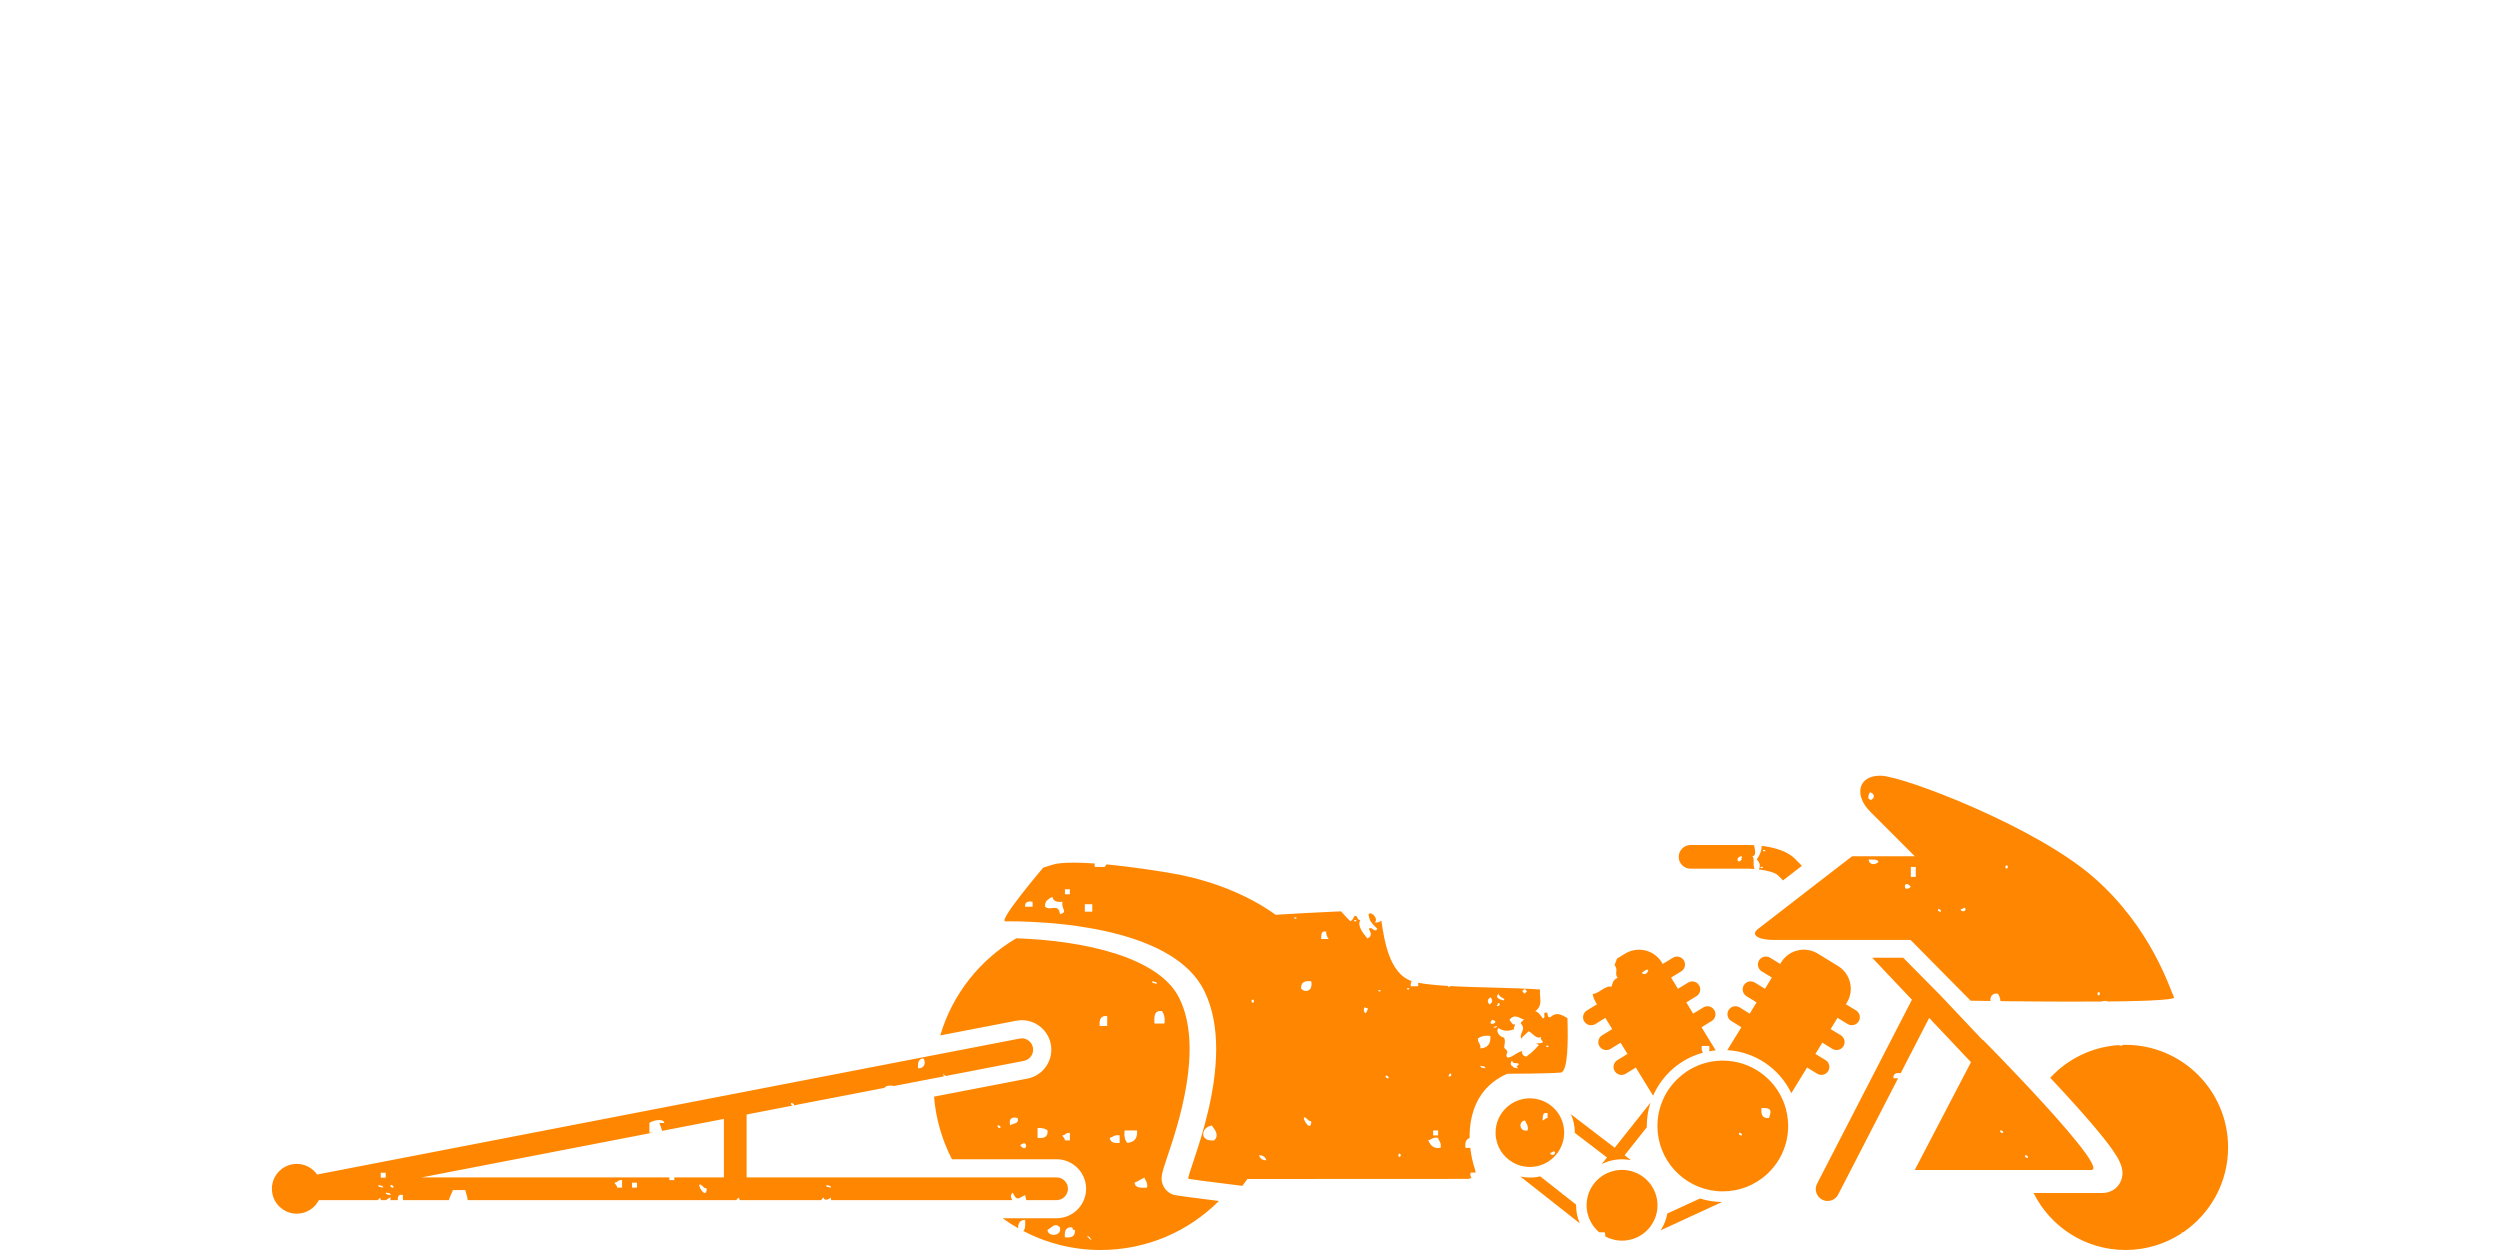 <svg width="160px" height="80px" viewBox="0 0 160 80" xmlns="http://www.w3.org/2000/svg">
    <path fill="#ff8600" d="M110.549,67.208l0.9-1.466l-0.648-0.398c-0.24-0.147-0.316-0.462-0.168-0.702 c0.146-0.24,0.461-0.316,0.703-0.168l0.646,0.398l0.441-0.721l-0.648-0.396c-0.24-0.147-0.316-0.462-0.168-0.702 c0.146-0.241,0.461-0.317,0.703-0.169l0.648,0.398l0.441-0.719l-0.65-0.398c-0.24-0.147-0.314-0.462-0.168-0.703 c0.148-0.24,0.463-0.315,0.703-0.168l0.648,0.398l0.063-0.102c0.488-0.798,1.543-1.051,2.342-0.561l1.301,0.799 c0.799,0.489,1.051,1.542,0.563,2.341l-0.064,0.102l0.65,0.397c0.24,0.148,0.314,0.463,0.168,0.703 c-0.098,0.156-0.264,0.242-0.436,0.242c-0.092,0-0.184-0.023-0.268-0.074l-0.648-0.398l-0.441,0.72l0.65,0.397 c0.24,0.146,0.314,0.462,0.168,0.702c-0.098,0.157-0.264,0.244-0.436,0.244c-0.092,0-0.184-0.024-0.268-0.075l-0.648-0.398 l-0.441,0.719l0.65,0.398c0.24,0.147,0.314,0.462,0.166,0.702c-0.096,0.157-0.262,0.244-0.436,0.244 c-0.09,0-0.182-0.024-0.266-0.076l-0.648-0.398l-1.008,1.643C113.9,68.413,112.357,67.315,110.549,67.208 M103.129,63.156 c0.1-0.195,0.041-0.415,0.398-0.571c-0.219-0.295,0.063-0.516-0.195-0.816c0.053-0.141,0.109-0.279,0.158-0.42l0.52-0.318 c0.799-0.49,1.854-0.237,2.342,0.561l0.063,0.102l0.648-0.397c0.242-0.148,0.557-0.073,0.703,0.168 c0.148,0.24,0.072,0.555-0.168,0.702l-0.648,0.398l0.439,0.719l0.65-0.398c0.24-0.146,0.555-0.072,0.701,0.169 c0.148,0.24,0.072,0.555-0.168,0.702l-0.648,0.396l0.439,0.721l0.65-0.398c0.24-0.148,0.555-0.072,0.701,0.168 c0.148,0.24,0.074,0.555-0.168,0.702l-0.648,0.398l0.906,1.479c-0.141,0.013-0.279,0.034-0.416,0.06 c0.021-0.096,0.021-0.21,0.006-0.342h-0.477c-0.043,0.211,0.012,0.323,0.07,0.433c-1.432,0.388-2.604,1.411-3.188,2.751 l-1.107-1.802l-0.648,0.398c-0.084,0.052-0.176,0.076-0.266,0.076c-0.172,0-0.34-0.087-0.436-0.244 c-0.148-0.24-0.072-0.556,0.168-0.702l0.648-0.398l-0.441-0.719l-0.648,0.398c-0.084,0.051-0.176,0.075-0.266,0.075 c-0.174,0-0.34-0.087-0.436-0.244c-0.148-0.24-0.074-0.556,0.168-0.702l0.648-0.397l-0.441-0.72l-0.648,0.398 c-0.084,0.051-0.176,0.074-0.266,0.074c-0.174,0-0.342-0.086-0.436-0.242c-0.148-0.24-0.074-0.555,0.166-0.703l0.65-0.397 l-0.063-0.102c-0.109-0.176-0.178-0.364-0.217-0.557C102.309,63.612,102.771,63.028,103.129,63.156 M105.49,62.087 c-0.117-0.1-0.275,0.091-0.42,0.175C105.248,62.448,105.457,62.289,105.49,62.087 M106.709,77.667 c-0.07,0.39-0.217,0.752-0.426,1.072l3.93-1.811c-0.492-0.005-0.967-0.083-1.414-0.224L106.709,77.667 M100.869,77.14 c0-0.015,0-0.029,0.002-0.045l-0.773-0.607c-0.041-0.014-0.088-0.047-0.107-0.084l-1.416-1.117c-0.213,0.051-0.434,0.077-0.66,0.077 c-0.209,0-0.414-0.022-0.611-0.067l3.801,2.994C100.953,77.937,100.869,77.547,100.869,77.14 M105.395,72.064 c0-0.521,0.082-1.021,0.234-1.49l-2.289,2.881l-2.805-2.146c0.164,0.359,0.254,0.76,0.254,1.18v0.015l2.059,1.574l-0.334,0.419 c0.189-0.094,0.389-0.168,0.598-0.217c0.211-0.053,0.43-0.082,0.656-0.084c0.016-0.002,0.031-0.002,0.045-0.002 c0.195,0,0.385,0.02,0.568,0.057l-0.408-0.313l1.424-1.793C105.395,72.119,105.395,72.092,105.395,72.064 M98.027,70.298 c0.025,0.001,0.051,0.002,0.074,0.006c0.02,0,0.037,0.002,0.057,0.004c0.01,0.001,0.02,0.002,0.027,0.004 c0.037,0.004,0.072,0.009,0.107,0.016c0.039,0.007,0.074,0.014,0.111,0.022c0.004,0.001,0.01,0.001,0.012,0.003 c0.023,0.005,0.047,0.011,0.07,0.018c0.025,0.006,0.051,0.014,0.074,0.021c0.008,0.002,0.016,0.004,0.023,0.007 c0.021,0.007,0.045,0.015,0.068,0.022c0.037,0.014,0.076,0.028,0.113,0.045l0.002,0.001c0.066,0.027,0.131,0.058,0.193,0.092 c0.016,0.009,0.033,0.02,0.051,0.029l0.004,0.003c0.023,0.014,0.047,0.027,0.07,0.043c0.035,0.021,0.068,0.043,0.1,0.066 c0.027,0.019,0.055,0.039,0.08,0.059c0.002,0,0.002,0.002,0.004,0.003c0.008,0.005,0.014,0.011,0.021,0.019 c0.02,0.014,0.037,0.029,0.055,0.045c0.018,0.014,0.033,0.028,0.051,0.043c0.023,0.022,0.047,0.046,0.07,0.068 c0.025,0.025,0.051,0.053,0.076,0.082c0.027,0.027,0.053,0.057,0.076,0.086c0,0.001,0.002,0.003,0.002,0.003 c0.029,0.036,0.057,0.071,0.082,0.109c0.016,0.021,0.031,0.042,0.043,0.063c0.018,0.025,0.033,0.05,0.049,0.076 c0.016,0.025,0.029,0.051,0.045,0.077c0.004,0.005,0.006,0.011,0.01,0.017c0.012,0.023,0.023,0.047,0.035,0.069 c0.008,0.017,0.016,0.034,0.023,0.052c0.021,0.046,0.041,0.093,0.061,0.142c0.01,0.026,0.02,0.053,0.027,0.08 c0.006,0.015,0.01,0.03,0.016,0.046c0.008,0.029,0.016,0.059,0.025,0.088c0,0.005,0.002,0.01,0.002,0.014 c0.008,0.03,0.016,0.061,0.021,0.092l0,0c0.01,0.045,0.018,0.089,0.025,0.135c0.004,0.031,0.008,0.064,0.012,0.098 c0,0.003,0,0.005,0,0.009c0.004,0.034,0.006,0.067,0.008,0.102c0.002,0.038,0.004,0.075,0.004,0.114 c0,1.212-0.984,2.193-2.195,2.193c-0.037,0-0.074-0.001-0.111-0.004h-0.002c-0.068-0.002-0.133-0.008-0.197-0.019 c-0.033-0.005-0.063-0.009-0.094-0.015s-0.063-0.013-0.096-0.021c-0.021-0.004-0.043-0.01-0.063-0.016 c-0.025-0.006-0.051-0.012-0.074-0.02s-0.045-0.014-0.066-0.021c-0.023-0.008-0.047-0.017-0.07-0.025 c-0.027-0.01-0.055-0.021-0.08-0.032c-0.027-0.011-0.055-0.022-0.08-0.035c-0.041-0.019-0.078-0.038-0.117-0.06 c-0.002-0.002-0.004-0.002-0.004-0.002c-0.029-0.016-0.055-0.031-0.082-0.049c-0.063-0.035-0.121-0.075-0.178-0.118 c-0.023-0.018-0.047-0.035-0.068-0.054c-0.037-0.029-0.072-0.061-0.105-0.092c-0.021-0.02-0.043-0.04-0.063-0.061 c-0.016-0.016-0.033-0.031-0.047-0.047c-0.018-0.02-0.037-0.039-0.053-0.06c-0.004-0.002-0.004-0.005-0.008-0.007 c-0.018-0.02-0.035-0.042-0.053-0.064c-0.006-0.006-0.01-0.012-0.014-0.018c-0.018-0.021-0.035-0.043-0.049-0.065l-0.002-0.003 c-0.006-0.008-0.012-0.016-0.018-0.021c0-0.002-0.002-0.004-0.002-0.004c-0.016-0.021-0.029-0.041-0.041-0.063 c-0.002-0.002-0.004-0.004-0.006-0.007c-0.012-0.019-0.023-0.036-0.035-0.056c-0.002-0.004-0.004-0.008-0.006-0.012 c-0.012-0.019-0.023-0.038-0.033-0.059c-0.016-0.025-0.031-0.052-0.043-0.078c-0.012-0.022-0.023-0.045-0.033-0.069 c-0.01-0.019-0.02-0.04-0.027-0.06c-0.012-0.027-0.021-0.054-0.033-0.081c-0.008-0.024-0.018-0.05-0.027-0.076 c-0.008-0.027-0.016-0.055-0.023-0.082c-0.008-0.022-0.014-0.046-0.02-0.069c-0.018-0.065-0.033-0.133-0.043-0.2 c-0.004-0.021-0.006-0.042-0.008-0.063c-0.002-0.005-0.002-0.01-0.004-0.016c0-0.008-0.002-0.017-0.002-0.025 c-0.002-0.007-0.002-0.015-0.002-0.021c-0.002-0.01-0.004-0.018-0.004-0.026v-0.01c-0.002-0.025-0.004-0.05-0.006-0.075 c-0.002-0.037-0.002-0.074-0.002-0.113c0-1.213,0.98-2.195,2.193-2.195C97.953,70.294,97.99,70.295,98.027,70.298 M99.521,73.78 c-0.07-0.232-0.139,0.016-0.318,0C99.244,73.979,99.52,73.94,99.521,73.78 M99.045,71.552v-0.317 c-0.34-0.074-0.303,0.228-0.318,0.478C98.855,71.681,98.885,71.552,99.045,71.552 M97.611,71.712 c-0.461,0.027-0.383,0.756,0.16,0.636C97.838,72.015,97.662,71.927,97.611,71.712 M104.51,79.292 c0.012-0.003,0.021-0.006,0.031-0.011c0.033-0.011,0.064-0.021,0.096-0.034c0.035-0.014,0.072-0.029,0.107-0.045 c0.031-0.016,0.063-0.029,0.094-0.046c0.027-0.013,0.051-0.026,0.076-0.039c0.002-0.001,0.002-0.001,0.004-0.003 c0.002-0.001,0.004-0.002,0.006-0.004c0.035-0.019,0.068-0.039,0.102-0.06V79.05c0,0,0.002,0,0.002-0.002 c0.025-0.016,0.053-0.033,0.078-0.052c0.029-0.019,0.057-0.04,0.084-0.062c0.027-0.02,0.055-0.041,0.08-0.064 c0.027-0.021,0.053-0.044,0.078-0.068c0.004-0.003,0.008-0.008,0.012-0.011c0.016-0.013,0.029-0.026,0.043-0.04 c0.006-0.006,0.014-0.015,0.02-0.021c0.037-0.037,0.072-0.074,0.105-0.114c0.018-0.021,0.035-0.04,0.051-0.061 c0.018-0.019,0.033-0.04,0.049-0.062c0.039-0.054,0.078-0.111,0.113-0.17c0.039-0.059,0.07-0.119,0.102-0.182 c0.016-0.031,0.029-0.063,0.043-0.096h0.002c0.012-0.023,0.021-0.049,0.029-0.073c0.004-0.005,0.006-0.011,0.008-0.017 c0.002-0.007,0.004-0.016,0.008-0.021c0.012-0.029,0.021-0.057,0.031-0.087c0-0.002,0-0.006,0.002-0.008 c0.002-0.003,0.002-0.007,0.002-0.007l0.014-0.043c0.004-0.014,0.008-0.028,0.012-0.043c0.014-0.045,0.025-0.091,0.035-0.138 c0.004-0.017,0.006-0.033,0.01-0.05c0.002-0.005,0.002-0.01,0.002-0.015l0.012-0.062c0.004-0.029,0.008-0.059,0.01-0.09 c0.004-0.02,0.006-0.038,0.006-0.059c0.004-0.026,0.006-0.053,0.006-0.078c0.002-0.039,0.004-0.077,0.004-0.117 s-0.002-0.078-0.004-0.117c0-0.033-0.004-0.064-0.006-0.098c-0.004-0.031-0.008-0.063-0.012-0.096 c-0.002-0.021-0.006-0.043-0.01-0.064c-0.002-0.01-0.004-0.02-0.006-0.03c-0.004-0.024-0.008-0.048-0.014-0.072 c-0.004-0.017-0.008-0.032-0.01-0.048c-0.006-0.022-0.012-0.047-0.02-0.069c0-0.004-0.002-0.008-0.002-0.013 c-0.006-0.021-0.014-0.044-0.02-0.065c-0.008-0.026-0.018-0.052-0.027-0.077c-0.002-0.007-0.004-0.014-0.006-0.021 c-0.012-0.03-0.023-0.062-0.035-0.092c-0.004-0.009-0.008-0.019-0.012-0.027c-0.012-0.028-0.025-0.057-0.039-0.084 c-0.004-0.008-0.006-0.015-0.01-0.022c-0.012-0.023-0.025-0.049-0.039-0.074c-0.014-0.028-0.031-0.057-0.047-0.085 c-0.004-0.007-0.008-0.014-0.012-0.02c-0.021-0.034-0.043-0.067-0.064-0.101c-0.025-0.037-0.051-0.072-0.078-0.107 c-0.002-0.002-0.004-0.005-0.006-0.008c-0.004-0.003-0.008-0.008-0.01-0.012l-0.002-0.002c-0.029-0.035-0.057-0.07-0.088-0.104 c-0.02-0.023-0.041-0.046-0.063-0.067c-0.012-0.014-0.025-0.026-0.037-0.038c-0.014-0.014-0.031-0.029-0.045-0.043 c-0.016-0.014-0.031-0.027-0.045-0.041c-0.014-0.012-0.025-0.021-0.037-0.032c-0.031-0.026-0.063-0.051-0.096-0.076 c-0.02-0.015-0.039-0.029-0.059-0.043c-0.02-0.015-0.039-0.028-0.061-0.041c-0.02-0.013-0.041-0.026-0.061-0.038 c-0.021-0.013-0.041-0.024-0.061-0.037c-0.002-0.001-0.004-0.001-0.004-0.002c-0.002-0.001-0.004-0.001-0.006-0.002 c-0.018-0.012-0.039-0.023-0.059-0.033c-0.002-0.001-0.004-0.002-0.006-0.004c-0.006-0.003-0.012-0.005-0.018-0.008 c-0.018-0.01-0.033-0.018-0.053-0.027c-0.033-0.016-0.064-0.03-0.098-0.045c-0.027-0.012-0.055-0.021-0.082-0.031 c-0.023-0.01-0.045-0.018-0.066-0.024c-0.004-0.001-0.006-0.002-0.01-0.003c-0.027-0.011-0.055-0.02-0.086-0.027 c-0.008-0.004-0.018-0.006-0.027-0.008c-0.004-0.002-0.01-0.002-0.016-0.004c-0.027-0.009-0.057-0.016-0.086-0.022l-0.006-0.001 c-0.004-0.001-0.008-0.002-0.012-0.004c-0.004-0.001-0.006-0.001-0.01-0.001c-0.033-0.008-0.066-0.014-0.1-0.019 c-0.014-0.003-0.025-0.005-0.039-0.008c-0.039-0.005-0.084-0.011-0.125-0.016h-0.002h-0.006c-0.039-0.003-0.078-0.006-0.119-0.008 h-0.01c-0.027-0.002-0.055-0.002-0.082-0.002c-0.039,0-0.078,0-0.117,0.003c-0.023,0.001-0.047,0.003-0.07,0.005 c-0.002,0-0.008,0-0.01,0.001c-0.021,0.001-0.039,0.003-0.059,0.006c-0.057,0.006-0.111,0.014-0.166,0.024 c-0.027,0.005-0.055,0.01-0.082,0.018c-0.027,0.006-0.055,0.012-0.08,0.021c-0.027,0.007-0.053,0.015-0.08,0.022 s-0.055,0.018-0.082,0.027c-0.027,0.009-0.055,0.02-0.08,0.029h-0.002c-0.006,0.002-0.012,0.005-0.016,0.008 c-0.021,0.007-0.039,0.015-0.057,0.023c-0.025,0.01-0.049,0.021-0.072,0.032c-0.006,0.003-0.012,0.005-0.016,0.008 c-0.023,0.011-0.045,0.022-0.066,0.033s-0.043,0.022-0.064,0.035c-0.002,0.001-0.006,0.003-0.01,0.007 c-0.029,0.016-0.059,0.033-0.088,0.053c-0.021,0.013-0.043,0.026-0.063,0.041c-0.047,0.032-0.094,0.066-0.137,0.103 c-0.023,0.017-0.045,0.035-0.066,0.055c-0.018,0.016-0.037,0.032-0.057,0.05l-0.002,0.004l-0.004,0.002 c-0.002,0.002-0.002,0.003-0.004,0.004c-0.01,0.01-0.02,0.02-0.029,0.029c-0.01,0.008-0.02,0.018-0.027,0.026 c-0.02,0.021-0.039,0.041-0.059,0.062s-0.037,0.042-0.057,0.063s-0.035,0.044-0.055,0.065c-0.018,0.024-0.037,0.049-0.055,0.074 c-0.037,0.05-0.07,0.102-0.104,0.154c-0.033,0.055-0.066,0.112-0.094,0.172c-0.012,0.022-0.023,0.045-0.033,0.068 c-0.002,0.004-0.004,0.008-0.004,0.011c-0.012,0.021-0.02,0.043-0.029,0.065c-0.008,0.02-0.016,0.039-0.023,0.059 c-0.004,0.014-0.01,0.029-0.016,0.044c-0.01,0.027-0.02,0.056-0.027,0.084c-0.012,0.035-0.021,0.07-0.031,0.106 c0,0.002,0,0.002,0,0.004c-0.008,0.031-0.016,0.064-0.023,0.098c-0.002,0.01-0.004,0.02-0.006,0.03 c-0.006,0.024-0.008,0.049-0.014,0.073c0,0.006-0.002,0.011-0.002,0.017c-0.004,0.029-0.008,0.058-0.012,0.087 c0,0.004,0,0.009,0,0.013c-0.004,0.009-0.004,0.017-0.004,0.026c-0.004,0.033-0.006,0.068-0.008,0.102 c-0.002,0.039-0.002,0.077-0.002,0.117c0,0.027,0,0.055,0.002,0.08v0.003v0.013c0,0.022,0.002,0.043,0.004,0.064 c0.002,0.037,0.004,0.074,0.01,0.109c0,0.008,0.002,0.016,0.004,0.021c0.004,0.035,0.008,0.07,0.016,0.104l0.002,0.024 c0,0.002,0.002,0.005,0.002,0.007s0.002,0.004,0.002,0.007c0,0.002,0,0.005,0.002,0.008c0.002,0.016,0.006,0.032,0.01,0.048 c0.004,0.02,0.008,0.037,0.014,0.056v0.001c0.004,0.014,0.006,0.025,0.01,0.039l0.01,0.037c0.002,0.006,0.004,0.015,0.006,0.021 c0.012,0.039,0.025,0.08,0.039,0.118c0.008,0.023,0.018,0.048,0.025,0.07c0.004,0.008,0.006,0.015,0.01,0.022 c0.006,0.013,0.012,0.026,0.018,0.039c0,0.003,0.002,0.008,0.004,0.011c0.01,0.026,0.023,0.052,0.035,0.077 c0.016,0.033,0.031,0.066,0.051,0.098c0.018,0.033,0.035,0.064,0.055,0.096c0.012,0.02,0.021,0.038,0.035,0.057 c0.006,0.009,0.012,0.018,0.018,0.027c0.014,0.021,0.029,0.044,0.045,0.064c0.006,0.009,0.012,0.018,0.018,0.026 c0.049,0.064,0.1,0.126,0.154,0.185c0.014,0.014,0.025,0.027,0.039,0.041c0.023,0.026,0.051,0.051,0.076,0.074 c0.025,0.024,0.051,0.047,0.074,0.067c0.006,0.005,0.01,0.009,0.014,0.013c0,0.001,0.002,0.002,0.002,0.003h0.354 c0.035,0.105,0.043,0.19,0.031,0.261c0.008,0.003,0.016,0.008,0.023,0.011c0.012,0.009,0.023,0.014,0.037,0.02 c0.023,0.013,0.047,0.024,0.072,0.034c0.02,0.01,0.041,0.021,0.064,0.029c0.023,0.01,0.047,0.02,0.07,0.028 c0.018,0.007,0.035,0.014,0.053,0.02c0.027,0.01,0.055,0.019,0.082,0.026c0.023,0.01,0.049,0.016,0.074,0.022l0.004,0.001 c0.027,0.008,0.055,0.015,0.082,0.021c0.014,0.003,0.027,0.007,0.043,0.011c0.014,0.003,0.027,0.006,0.041,0.008 c0.018,0.003,0.031,0.006,0.047,0.009c0.035,0.005,0.07,0.011,0.107,0.015c0.02,0.004,0.039,0.006,0.059,0.007 c0.02,0.003,0.041,0.003,0.061,0.005c0.014,0.001,0.027,0.001,0.041,0.002c0.037,0.002,0.076,0.004,0.113,0.004 c0.039,0,0.078-0.002,0.117-0.004c0.012-0.001,0.025-0.001,0.039-0.002c0.018-0.002,0.033-0.002,0.049-0.004 c0.004,0,0.008-0.001,0.012-0.001l0,0c0.01-0.001,0.018-0.003,0.029-0.003c0.045-0.005,0.09-0.011,0.135-0.019 c0.008-0.001,0.014-0.003,0.021-0.005c0.014-0.002,0.027-0.004,0.041-0.006c0.014-0.003,0.027-0.006,0.041-0.01 c0.033-0.007,0.066-0.016,0.1-0.025c0.018-0.003,0.031-0.008,0.047-0.012C104.467,79.306,104.488,79.3,104.51,79.292 M109.838,76.226c-2.113-0.211-3.762-1.993-3.762-4.161c0-0.308,0.033-0.608,0.096-0.897c0.033-0.147,0.072-0.292,0.121-0.433 c0.207-0.622,0.557-1.178,1.012-1.63c0.756-0.757,1.801-1.225,2.955-1.225c1.801,0,3.338,1.141,3.926,2.738 c0.166,0.451,0.256,0.938,0.256,1.446c0,1.243-0.541,2.358-1.4,3.123c-0.738,0.661-1.715,1.06-2.781,1.06 C110.117,76.247,109.975,76.241,109.838,76.226 M113.215,71.552c0.164-0.447,0.182-0.678-0.477-0.636 C112.693,71.332,112.797,71.601,113.215,71.552 M111.465,72.666c0.082-0.082-0.115-0.204-0.16-0.159 C111.223,72.589,111.422,72.71,111.465,72.666 M79.833,75.456c-0.104,0.149-0.212,0.297-0.324,0.439 c-1.992-0.248-3.37-0.428-3.443-0.447c-0.282-0.077,3.301-7.467,0.987-12.073c-0.236-0.47-0.551-0.889-0.929-1.267 c-0.104-0.104-0.217-0.207-0.332-0.305c-0.059-0.053-0.119-0.102-0.184-0.152c-0.061-0.048-0.122-0.096-0.185-0.142 c-0.813-0.603-1.796-1.062-2.84-1.412c-0.048-0.018-0.097-0.032-0.144-0.048c-0.062-0.02-0.121-0.039-0.184-0.057 c-0.125-0.041-0.249-0.078-0.374-0.114c-0.098-0.028-0.197-0.055-0.299-0.081c-0.158-0.043-0.316-0.082-0.477-0.121 c-0.007-0.002-0.014-0.004-0.021-0.006c-0.158-0.037-0.316-0.072-0.475-0.106c-0.091-0.02-0.182-0.039-0.272-0.057 c-0.157-0.032-0.313-0.062-0.47-0.089c-0.267-0.049-0.531-0.092-0.791-0.131c-0.215-0.031-0.427-0.061-0.633-0.085 c-0.24-0.03-0.476-0.057-0.703-0.08h-0.002c-0.068-0.007-0.139-0.013-0.208-0.019c-0.081-0.008-0.163-0.016-0.243-0.022 c-0.021-0.001-0.043-0.003-0.063-0.005c-0.096-0.009-0.192-0.016-0.284-0.021c-0.554-0.043-1.048-0.064-1.453-0.076 c-0.091-0.004-0.176-0.006-0.258-0.008c-0.275-0.005-0.496-0.007-0.651-0.007h-0.236c-0.497-0.003,2.426-3.437,2.426-3.437 l0.646-0.2c0.226-0.069,0.65-0.117,1.304-0.117c0.372,0,0.818,0.016,1.343,0.052c-0.005,0.068-0.005,0.141,0.004,0.222h0.636 c0.046-0.042,0.077-0.099,0.102-0.161c0.111,0.01,0.225,0.02,0.342,0.031c0.254,0.027,0.522,0.056,0.806,0.09 c0.211,0.024,0.43,0.051,0.657,0.084c0.229,0.027,0.463,0.062,0.706,0.097c0.244,0.036,0.496,0.073,0.756,0.114 c0.086,0.014,0.175,0.026,0.262,0.041c0.178,0.028,0.357,0.059,0.542,0.089c3.756,0.627,6.075,2.166,6.763,2.677 c1.236-0.082,2.865-0.162,4.191-0.221c0.24,0.282,0.43,0.471,0.588,0.631c0.213-0.1,0.189-0.234,0.287-0.352 c0.289,0.066,0.064,0.223,0.352,0.289c-0.182,0.34,0.105,0.75,0.461,1.17c0.34-0.16,0.211-0.389,0.09-0.617 c0.213-0.198,0.324,0.292,0.551,0.003c-0.393-0.388-0.518-0.495-0.57-0.95c0.24-0.192,0.648,0.354,0.395,0.53 c0.188,0.043,0.307-0.016,0.424-0.115c0.176,1.147,0.465,3.383,1.943,3.876c-0.051,0.078-0.072,0.188-0.061,0.33h0.477v-0.225 c0.486,0.096,1.145,0.159,1.891,0.204c0.025,0.029,0.051,0.062,0.074,0.097c0.031-0.027,0.053-0.058,0.066-0.088 c1.861,0.104,4.209,0.104,5.766,0.22c-0.064,0.47,0.23,0.993-0.307,1.394c0.182,0.027,0.334,0.238,0.484,0.465 c0.232-0.098,0-0.263,0.133-0.374c0.313-0.098,0.049,0.331,0.354,0.288c0.422-0.389,0.748-0.121,1.09,0.055 c0.049,1.433,0.037,3.457-0.432,3.49c-0.277,0.02-1.207,0.072-3.42,0.073c-1.906,0.833-2.434,2.578-2.408,4.119 c-0.234,0.062-0.305,0.286-0.266,0.624h0.307c0.059,0.52,0.17,0.995,0.303,1.375c0.029,0.084,0.035,0.155,0.027,0.218 c-0.09-0.017-0.195-0.018-0.316-0.003c-0.023,0.146,0.006,0.252,0.061,0.327c-0.105,0.052-0.201,0.07-0.205,0.07 C93.418,75.449,85.23,75.458,79.833,75.456 M66.084,57.712c-0.319-0.055-0.498,0.031-0.478,0.317h0.478V57.712z M67.996,57.712 c-0.363,0.043-0.599-0.039-0.638-0.318c-0.232,0.138-0.504,0.237-0.477,0.636c0.379,0.31,0.862-0.263,0.955,0.478 C68.372,58.361,67.915,58.211,67.996,57.712 M68.473,56.915h-0.318v0.319h0.318V56.915z M69.906,57.87h-0.477v0.478h0.477V57.87z M77.549,72.03c-0.7,0.129-0.805,1.05,0.158,0.954C78.058,72.649,77.741,72.277,77.549,72.03 M80.097,64.075 c0.03,0.18,0.159,0.088,0.158,0C80.225,63.895,80.096,63.987,80.097,64.075 M80.575,73.938c0.069,0.196,0.203,0.327,0.476,0.318 C80.982,74.062,80.848,73.931,80.575,73.938 M99.107,66.974c0.012-0.08-0.148-0.065-0.154-0.022 C98.941,67.03,99.102,67.017,99.107,66.974 M95.9,63.586c-0.258,0.301,0.127,0.386,0.33,0.442 C96.418,63.868,95.949,63.89,95.9,63.586 M95.789,64.356c0.104,0.096,0.242-0.041,0.176-0.131 C95.83,64.126,95.895,64.292,95.789,64.356 M97.598,63.285c-0.059,0.044-0.117,0.088-0.176,0.132 c0.043,0.059,0.088,0.117,0.131,0.176c0.059-0.043,0.117-0.088,0.178-0.131C97.686,63.403,97.643,63.344,97.598,63.285 M96.824,68.255c0.037,0.104,0.199,0.084,0.311,0.115c-0.002-0.068-0.043-0.1-0.096-0.117c0.059-0.025,0.117-0.069,0.17-0.141 c-0.131-0.176-0.324,0.066-0.439-0.223C96.623,68.035,96.691,68.198,96.824,68.255 M95.916,66.188 c0.26,0.351,0.395,0.009,0.395,0.53c0,0.059-0.053,0.281-0.045,0.309c0.023,0.097,0.18,0.168,0.197,0.266 c0.023,0.131-0.145,0.245,0.021,0.396c0.289,0.003,0.631-0.375,0.926-0.414c-0.004,0.207,0.064,0.299,0.264,0.354 c0.508-0.372,0.533-0.458,0.816-0.746c-0.422-0.236,0.047,0.004,0.266-0.197c-0.102-0.12-0.201-0.24-0.109-0.331 c-0.316,0.193-0.545-0.227-0.814-0.356c-0.297,0.313-0.313,0.233-0.463,0.482c-0.18-0.341,0.332-0.581-0.02-0.948 c-0.063-0.113,0.105-0.193,0.199-0.285c-0.309-0.055-0.57-0.415-0.947,0.018c0.111,0.135,0.209,0.369,0.352,0.288 c0.049,0.112-0.131,0.19-0.045,0.309c-0.363,0.154-0.703,0.14-1.014-0.071C95.811,65.913,95.803,66.035,95.916,66.188 M95.828,65.702c-0.066-0.084-0.158,0.012-0.242,0.043C95.652,65.829,95.746,65.733,95.828,65.702 M95.5,65.26 C95.07,65.762,96.129,65.439,95.5,65.26 M95.393,63.826c-0.205,0.128-0.227,0.281-0.066,0.463 C95.531,64.161,95.553,64.007,95.393,63.826 M95.064,68.37c-0.004-0.154-0.195-0.123-0.318-0.159 C94.75,68.366,94.941,68.335,95.064,68.37 M94.746,67.099c0.447-0.031,0.678-0.277,0.637-0.797c-0.369-0.05-0.611,0.026-0.797,0.16 C94.566,66.746,94.781,66.797,94.746,67.099 M92.039,72.349h-0.318v0.317h0.318V72.349z M92.867,68.731 c-0.135-0.1-0.07,0.066-0.178,0.131C92.795,68.957,92.932,68.821,92.867,68.731 M92.197,73.462c0.068-0.333-0.109-0.422-0.158-0.637 c-0.334-0.067-0.424,0.109-0.637,0.159C91.547,73.263,91.697,73.537,92.197,73.462 M90.195,63.295 c0.01-0.079-0.148-0.065-0.156-0.022C90.027,63.353,90.188,63.337,90.195,63.295 M89.65,73.938c-0.031-0.18-0.16-0.088-0.158,0 C89.521,74.119,89.65,74.026,89.65,73.938 M88.855,69.007c0.08-0.082-0.117-0.203-0.16-0.16 C88.613,68.931,88.811,69.051,88.855,69.007 M88.365,63.419c0.012-0.08-0.148-0.065-0.154-0.023 C88.199,63.476,88.359,63.461,88.365,63.419 M87.369,64.847c0.16-0.08,0.09-0.196,0.199-0.285c-0.07-0.059-0.154-0.022-0.221-0.111 C87.268,64.569,87.252,64.698,87.369,64.847 M86.813,58.937c0.012-0.08-0.148-0.065-0.154-0.023 C86.646,58.993,86.807,58.979,86.813,58.937 M85.033,60.097c-0.084-0.127-0.168-0.257-0.16-0.477 c-0.34-0.074-0.303,0.228-0.318,0.477H85.033z M83.918,71.87c0.023-0.189-0.084-0.083-0.158-0.158 C83.006,70.959,83.828,72.593,83.918,71.87 M83.281,63.279c0.297,0.313,0.768,0.093,0.637-0.477 C83.502,62.757,83.232,62.86,83.281,63.279 M82.979,58.764c0.012-0.079-0.146-0.065-0.152-0.022 C82.814,58.821,82.973,58.807,82.979,58.764 M65.493,78.786c0.14-0.136,0.132-0.418,0.114-0.711c-0.34-0.024-0.478,0.277-0.44,0.534 c-0.346-0.196-0.68-0.41-0.999-0.642h3.455c1.039,0,1.887-0.845,1.887-1.887c0-1.039-0.848-1.888-1.887-1.888h-6.698 c-0.629-1.22-1.03-2.571-1.146-4.007l5.975-1.154c0.496-0.096,0.924-0.378,1.208-0.796c0.281-0.418,0.383-0.92,0.287-1.414 c-0.171-0.886-0.949-1.529-1.853-1.529c-0.118,0-0.237,0.011-0.356,0.034l-4.862,0.941c0.774-2.64,2.543-4.854,4.868-6.216 c4.366,0.147,9.106,1.204,10.413,3.8c1.605,3.193-0.061,8.138-0.772,10.248c-0.345,1.024-0.461,1.373-0.212,1.841 c0.14,0.261,0.384,0.458,0.668,0.536c0.125,0.033,1.342,0.195,2.868,0.387C76.073,78.801,73.399,80,70.441,80 C68.656,80,66.973,79.561,65.493,78.786 M67.836,78.552c-0.331-0.346-0.515,0.02-0.797,0.16 C67.054,79.185,67.989,79.137,67.836,78.552 M68.792,78.712c-0.136,0.028-0.149-0.063-0.159-0.159 c-0.419-0.048-0.522,0.22-0.479,0.636C68.571,79.233,68.839,79.131,68.792,78.712 M63.856,72.03 c-0.082,0.082,0.115,0.203,0.158,0.158C64.096,72.106,63.9,71.985,63.856,72.03 M65.129,71.552 c-0.414-0.096-0.574,0.064-0.478,0.478C64.8,71.86,65.24,71.979,65.129,71.552 M65.289,73.302 C65.77,73.891,65.824,72.819,65.289,73.302 M67.04,72.348c-0.141-0.124-0.358-0.171-0.636-0.158v0.636 C66.82,72.87,67.088,72.767,67.04,72.348 M68.473,72.507c-0.258-0.045-0.274,0.15-0.479,0.159c0.03,0.129,0.16,0.159,0.159,0.318 h0.319V72.507z M69.748,79.188C69.213,78.805,70.132,79.722,69.748,79.188 M73.887,65.507h0.637 c0.051-0.369-0.026-0.611-0.159-0.796C73.867,64.639,73.855,65.052,73.887,65.507 M74.045,62.962 c-0.004-0.155-0.194-0.124-0.317-0.159C73.732,62.957,73.922,62.926,74.045,62.962 M73.409,76.007 c0.067-0.332-0.108-0.421-0.159-0.637c-0.235,0.084-0.4,0.236-0.637,0.318C72.636,76.036,73.014,76.03,73.409,76.007 M72.135,73.144 c0.447-0.03,0.679-0.277,0.637-0.796h-0.796C71.925,72.717,72.002,72.959,72.135,73.144 M71.658,73.144v-0.478 c-0.332-0.067-0.422,0.108-0.637,0.159C71.059,73.105,71.294,73.188,71.658,73.144 M70.861,65.03 c-0.419-0.049-0.522,0.22-0.478,0.636h0.478V65.03z M130.15,76.351c1.074,2.163,3.305,3.648,5.883,3.648 c1.328,0,2.564-0.396,3.598-1.074c-0.004-0.019,0-0.037,0.018-0.054c0.012-0.013,0.039-0.011,0.066-0.001 c1.74-1.181,2.883-3.175,2.883-5.436c0-3.625-2.938-6.564-6.564-6.564c-0.076,0-0.15,0.004-0.225,0.006 c0.01,0.017,0.018,0.036,0.018,0.063c-0.078-0.022-0.182-0.019-0.25-0.051c-1.721,0.119-3.26,0.898-4.361,2.09 c0.293,0.313,0.596,0.637,0.895,0.963c1.07,1.162,1.91,2.128,2.5,2.869c1.016,1.272,1.441,2.013,1.125,2.774 c-0.197,0.474-0.65,0.767-1.182,0.767H130.15 M112.43,54.997c0.213-0.271,0.309-0.561,0.322-0.861 c0.742,0.089,1.609,0.308,2.125,0.824c0.094,0.095,0.244,0.248,0.443,0.454c-0.379,0.294-0.791,0.612-1.207,0.933 c-0.133-0.139-0.238-0.244-0.309-0.314c-0.195-0.197-0.703-0.324-1.238-0.389C112.668,55.45,112.664,55.241,112.43,54.997 M112.982,54.448c0.012-0.079-0.148-0.064-0.154-0.022C112.816,54.506,112.977,54.491,112.982,54.448 M112.824,55.528 c0.012-0.08-0.148-0.065-0.154-0.022C112.658,55.585,112.818,55.571,112.824,55.528 M107.438,54.839c0-0.419,0.34-0.758,0.758-0.758 h3.271c0.137-0.006,0.43-0.012,0.795,0.01c0.064,0.337,0.154,0.693-0.117,0.707c0.178,0.135,0.008,0.55,0.143,0.817 c-0.275-0.022-0.547-0.028-0.773-0.019h-3.318C107.777,55.597,107.438,55.257,107.438,54.839 M111.305,55.146 c0.059-0.044,0.119-0.088,0.178-0.132c-0.072-0.063-0.029-0.108,0.021-0.154C111.412,54.663,111.006,55.031,111.305,55.146 M116.967,76.862c-0.117,0-0.236-0.027-0.348-0.084c-0.371-0.192-0.518-0.648-0.326-1.021l6.07-11.775l0,0 c-0.865-0.915-1.729-1.826-2.545-2.689h1.986l2.389,2.416l0.002,0.002c0.922,0.976,1.834,1.941,2.688,2.847l0.012-0.021 c0,0,1.365,1.379,2.9,3.015c2.234,2.391,4.824,5.33,4.041,5.33h-4.84h-6.453l3.6-6.903c-0.842-0.893-1.752-1.854-2.676-2.832 l-1.824,3.541c-0.311-0.049-0.484,0.038-0.465,0.32h0.301l-3.838,7.445C117.506,76.712,117.24,76.862,116.967,76.862 M129.775,74.098c0.082-0.082-0.115-0.202-0.158-0.159C129.533,74.021,129.73,74.142,129.775,74.098 M128.184,72.507 c0.082-0.082-0.115-0.203-0.16-0.158C127.941,72.431,128.141,72.552,128.184,72.507 M122.277,60.155h-1.449h-2.088h-5.25 c-0.926,0-1.477-0.311-0.994-0.688c0.24-0.189,1.762-1.365,3.219-2.49c0.42-0.324,0.832-0.643,1.207-0.932 c0.92-0.711,1.615-1.246,1.615-1.246h4.008l-2.844-2.846c-1.07-1.069-0.771-2.307,0.611-2.307c0.035,0,0.072,0,0.111,0.002 c1.477,0.07,9.809,3.228,13.555,6.489c3.748,3.261,4.918,7.242,5.16,7.688c0.051,0.098-0.52,0.162-1.445,0.203 c-0.063,0.004-0.129,0.008-0.193,0.01c-0.072,0.002-0.146,0.006-0.223,0.008c-0.07,0.003-0.141,0.006-0.211,0.007 c-0.08,0.002-0.16,0.004-0.244,0.008c-0.072,0.002-0.15,0.004-0.227,0.005h-0.012c-0.158,0.006-0.322,0.008-0.488,0.012h-0.018 c-0.252,0.004-0.518,0.008-0.789,0.012c-0.137,0.002-0.277,0.004-0.418,0.004v-0.02c-0.148-0.025-0.266-0.019-0.348,0.023 c-1.428,0.012-2.988,0.006-4.373-0.004c-0.383-0.002-0.754-0.006-1.104-0.01h-0.023c-0.076-0.002-0.152-0.002-0.227-0.002 c-0.27-0.003-0.525-0.006-0.766-0.009c-0.016-0.198-0.076-0.353-0.166-0.477c-0.367-0.062-0.514,0.217-0.469,0.469 c-0.041-0.001-0.084-0.001-0.125-0.002c-0.031,0-0.063-0.002-0.092-0.002c-0.059,0-0.117-0.002-0.172-0.002 c-0.057-0.002-0.109-0.002-0.16-0.002c-0.457-0.008-0.725-0.011-0.725-0.011L122.277,60.155z M119.586,55.007 c0.045,0.369,0.424,0.365,0.637,0.158C120.172,54.95,119.824,55.034,119.586,55.007 M119.67,50.709 c-0.096,0.195-0.193,0.452,0.086,0.486C120.063,51.032,119.906,50.737,119.67,50.709 M122.293,56.757 C121.809,56.169,121.756,57.239,122.293,56.757 M122.611,55.484h-0.318v0.636h0.318V55.484z M124.045,58.188 c-0.084,0.082,0.113,0.203,0.158,0.159C124.285,58.265,124.088,58.145,124.045,58.188 M125.477,58.188c0.039,0.2,0.316,0.16,0.318,0 C125.725,57.957,125.654,58.205,125.477,58.188 M134.393,63.598c-0.029-0.181-0.16-0.088-0.158,0 C134.264,63.778,134.395,63.686,134.393,63.598 M128.502,55.484c-0.029-0.181-0.16-0.089-0.16,0 C128.373,55.664,128.502,55.572,128.502,55.484 M20.296,75.169l39.593-7.662l5.37-1.038c0.044-0.009,0.09-0.015,0.136-0.015 c0.34,0,0.646,0.24,0.712,0.589c0.078,0.392-0.181,0.772-0.572,0.851l-5.011,0.971c-0.005-0.006-0.007-0.01-0.012-0.018 c-0.25-0.179-0.182-0.074-0.078,0.035l-0.688,0.133l-2.576,0.498c-0.002-0.011,0-0.019-0.003-0.029 c-0.265-0.028-0.47,0.005-0.571,0.141l-5.789,1.119c0.051-0.082-0.126-0.188-0.167-0.146c-0.06,0.059,0.023,0.136,0.092,0.16 l-2.949,0.57v4.026h13.836h6.004c0.4,0,0.726,0.325,0.726,0.727c0,0.4-0.325,0.726-0.726,0.726h-1.94 c-0.012-0.064-0.036-0.151-0.075-0.322c-0.466,0.216-0.517,0.409-0.796-0.159c-0.153,0.137-0.134,0.315-0.026,0.481h-1.967H53.19 c-0.01-0.046-0.014-0.097-0.002-0.163c-0.129,0.11-0.436,0.247-0.479,0c-0.065,0.037-0.111,0.095-0.147,0.163h-5.218 c-0.025-0.046-0.043-0.099-0.048-0.163c-0.072,0.041-0.128,0.098-0.176,0.163H29.926c0.003-0.195-0.107-0.442-0.146-0.641h-0.796 c-0.062,0.199-0.201,0.425-0.259,0.641h-2.928c-0.016-0.124-0.028-0.244,0.002-0.322c-0.298-0.079-0.361,0.108-0.338,0.322h-0.479 c0.007-0.054,0.016-0.106,0.021-0.163c-0.051-0.018-0.183,0.074-0.296,0.163h-0.319c-0.043-0.069-0.068-0.14-0.021-0.163 c-0.024,0.012-0.119,0.081-0.2,0.163h-3.759c-0.264,0.514-0.798,0.868-1.413,0.868c-0.88,0-1.594-0.715-1.594-1.594 c0-0.877,0.714-1.592,1.594-1.592C19.533,74.489,20.008,74.76,20.296,75.169 M58.76,68.37c0.446,0.025,0.52-0.449,0.318-0.637 C58.799,67.772,58.715,68.008,58.76,68.37 M53.188,76.007c-0.006-0.154-0.196-0.123-0.319-0.159 C52.874,76.003,53.064,75.972,53.188,76.007 M45.225,76.166c0.023-0.188-0.082-0.083-0.158-0.159 C44.313,75.255,45.135,76.888,45.225,76.166 M40.449,76.007h0.319v-0.318h-0.319V76.007z M39.495,76.007h0.317V75.53 c-0.258-0.045-0.274,0.15-0.479,0.158C39.365,75.818,39.495,75.848,39.495,76.007 M42.838,75.354v0.176h0.317v-0.176h3.175V71.61 l-3.954,0.765c-0.046-0.173-0.114-0.347-0.176-0.505h0.318c-0.066-0.354-0.846-0.124-0.956,0v0.637 c0.103-0.021,0.183-0.027,0.247-0.022l-14.837,2.87H42.838z M25.163,76.007c0.083-0.082-0.115-0.203-0.158-0.159 C24.921,75.93,25.12,76.052,25.163,76.007 M25.004,76.484c-0.005-0.155-0.196-0.123-0.319-0.159 C24.689,76.479,24.88,76.449,25.004,76.484 M24.685,75.053h-0.317v0.317h0.317V75.053z M24.526,76.007 c-0.004-0.154-0.194-0.123-0.318-0.159C24.211,76.003,24.403,75.972,24.526,76.007"/>
</svg>